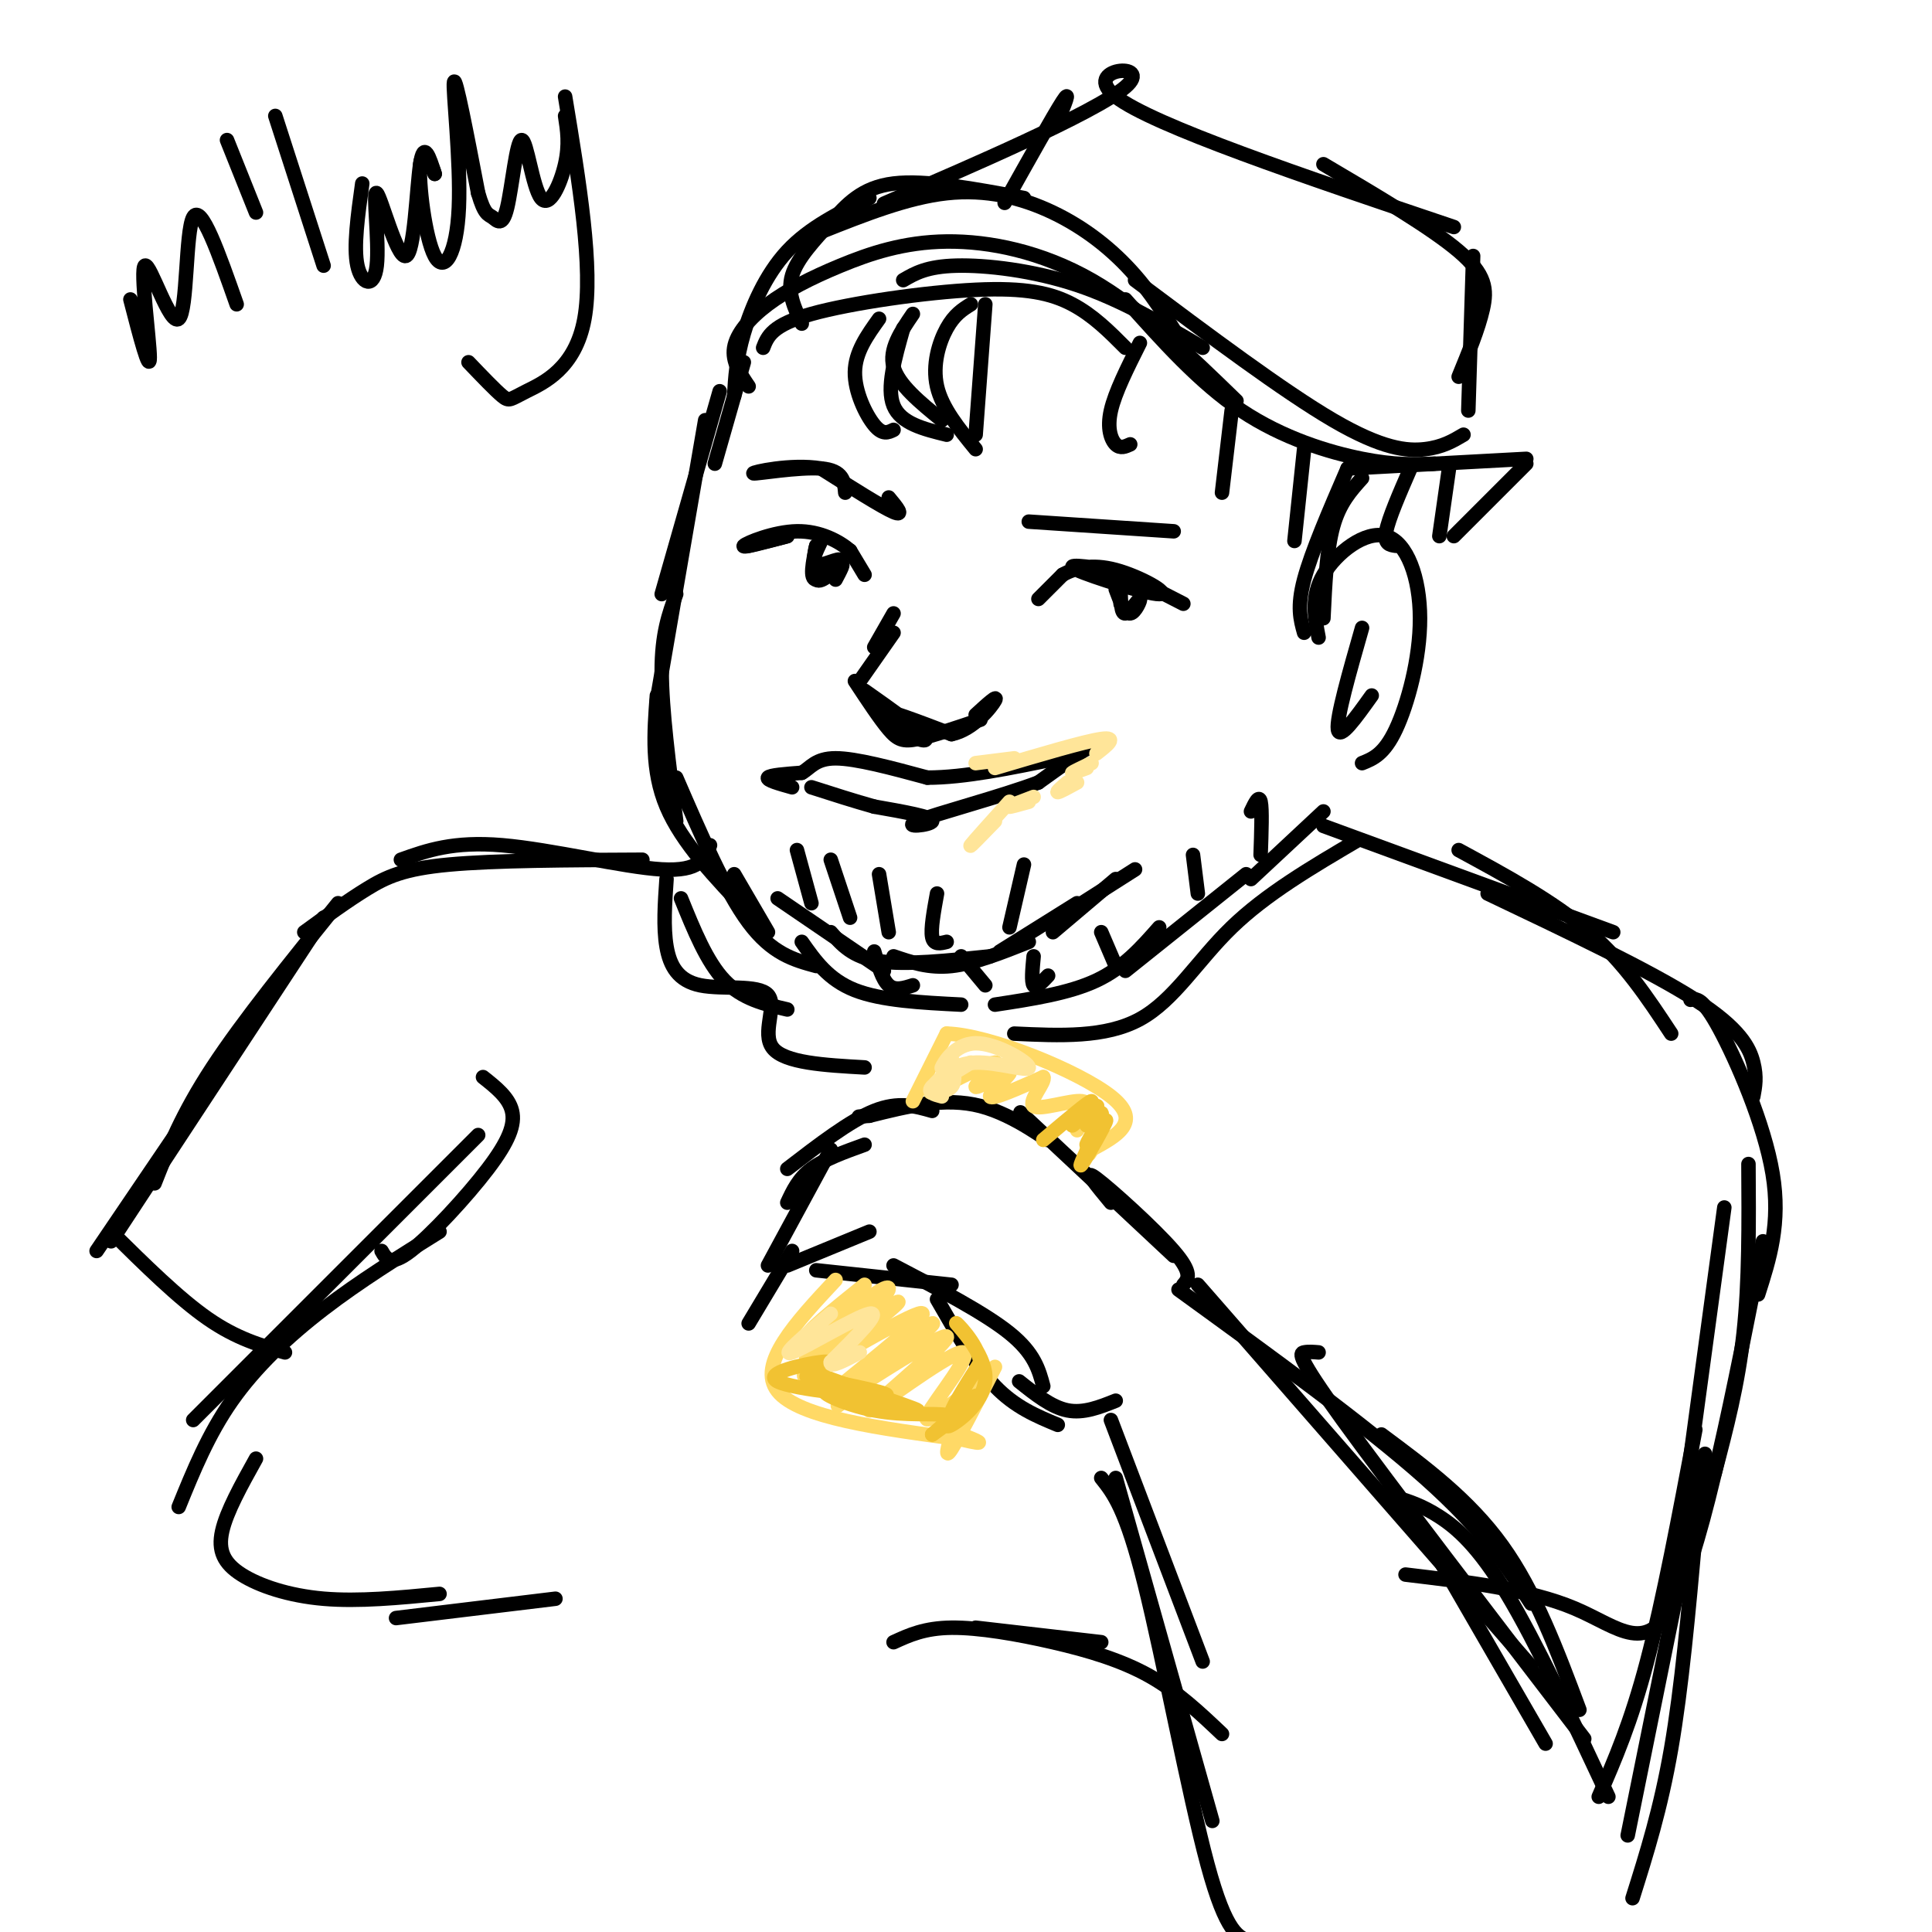 <svg viewBox='0 0 400 400' version='1.1' xmlns='http://www.w3.org/2000/svg' xmlns:xlink='http://www.w3.org/1999/xlink'><g fill='none' stroke='rgb(0,0,0)' stroke-width='3' stroke-linecap='round' stroke-linejoin='round'><path d='M27,62c2.006,7.753 4.013,15.506 4,12c-0.013,-3.506 -2.045,-18.270 -1,-19c1.045,-0.730 5.166,12.573 7,11c1.834,-1.573 1.381,-18.021 3,-21c1.619,-2.979 5.309,7.510 9,18'/><path d='M47,29c0.000,0.000 6.000,15.000 6,15'/><path d='M57,24c0.000,0.000 10.000,31.000 10,31'/><path d='M75,38c-0.919,6.583 -1.838,13.166 -1,17c0.838,3.834 3.435,4.920 4,0c0.565,-4.920 -0.900,-15.844 0,-15c0.900,0.844 4.165,13.458 6,13c1.835,-0.458 2.238,-13.988 3,-19c0.762,-5.012 1.881,-1.506 3,2'/><path d='M90,36c-0.308,-1.328 -2.577,-5.649 -3,-2c-0.423,3.649 1.000,15.267 3,19c2.000,3.733 4.577,-0.418 5,-10c0.423,-9.582 -1.308,-24.595 -1,-26c0.308,-1.405 2.654,10.797 5,23'/><path d='M99,40c1.308,4.526 2.078,4.342 3,5c0.922,0.658 1.996,2.157 3,-2c1.004,-4.157 1.939,-13.970 3,-14c1.061,-0.030 2.247,9.723 4,12c1.753,2.277 4.072,-2.921 5,-7c0.928,-4.079 0.464,-7.040 0,-10'/><path d='M117,20c2.940,17.815 5.881,35.631 4,46c-1.881,10.369 -8.583,13.292 -12,15c-3.417,1.708 -3.548,2.202 -5,1c-1.452,-1.202 -4.226,-4.101 -7,-7'/><path d='M149,81c0.000,0.000 -12.000,42.000 -12,42'/><path d='M146,87c0.000,0.000 -10.000,58.000 -10,58'/><path d='M140,123c-1.500,4.083 -3.000,8.167 -3,16c0.000,7.833 1.500,19.417 3,31'/><path d='M136,144c-0.583,7.750 -1.167,15.500 2,23c3.167,7.500 10.083,14.750 17,22'/><path d='M140,161c5.083,11.750 10.167,23.500 15,30c4.833,6.500 9.417,7.750 14,9'/><path d='M166,195c2.750,3.917 5.500,7.833 11,10c5.500,2.167 13.750,2.583 22,3'/><path d='M206,208c7.667,-1.167 15.333,-2.333 21,-5c5.667,-2.667 9.333,-6.833 13,-11'/><path d='M233,201c0.000,0.000 25.000,-20.000 25,-20'/><path d='M259,182c0.000,0.000 15.000,-14.000 15,-14'/><path d='M273,132c-0.809,-4.246 -1.617,-8.491 1,-13c2.617,-4.509 8.660,-9.281 13,-8c4.340,1.281 6.976,8.614 7,17c0.024,8.386 -2.565,17.825 -5,23c-2.435,5.175 -4.718,6.088 -7,7'/><path d='M282,130c-2.667,9.333 -5.333,18.667 -5,21c0.333,2.333 3.667,-2.333 7,-7'/><path d='M172,193c2.250,2.583 4.500,5.167 10,6c5.500,0.833 14.250,-0.083 23,-1'/><path d='M161,186c0.000,0.000 22.000,15.000 22,15'/><path d='M185,198c3.667,1.250 7.333,2.500 12,2c4.667,-0.500 10.333,-2.750 16,-5'/><path d='M207,197c0.000,0.000 16.000,-10.000 16,-10'/><path d='M218,193c0.000,0.000 13.000,-11.000 13,-11'/><path d='M224,187c0.000,0.000 11.000,-7.000 11,-7'/><path d='M164,163c-2.667,-0.750 -5.333,-1.500 -5,-2c0.333,-0.500 3.667,-0.750 7,-1'/><path d='M166,160c1.800,-1.000 2.800,-3.000 7,-3c4.200,0.000 11.600,2.000 19,4'/><path d='M192,161c7.667,0.000 17.333,-2.000 27,-4'/><path d='M219,157c5.978,-1.378 7.422,-2.822 6,-2c-1.422,0.822 -5.711,3.911 -10,7'/><path d='M215,162c-7.524,2.857 -21.333,6.500 -25,8c-3.667,1.500 2.810,0.857 3,0c0.190,-0.857 -5.905,-1.929 -12,-3'/><path d='M181,167c-4.167,-1.167 -8.583,-2.583 -13,-4'/><path d='M179,143c5.143,3.625 10.286,7.250 12,9c1.714,1.750 0.000,1.625 -3,0c-3.000,-1.625 -7.286,-4.750 -6,-5c1.286,-0.250 8.143,2.375 15,5'/><path d='M197,152c4.511,-0.911 8.289,-5.689 9,-7c0.711,-1.311 -1.644,0.844 -4,3'/><path d='M177,141c2.578,3.911 5.156,7.822 7,10c1.844,2.178 2.956,2.622 6,2c3.044,-0.622 8.022,-2.311 13,-4'/><path d='M178,141c0.000,0.000 7.000,-10.000 7,-10'/><path d='M181,134c0.000,0.000 4.000,-7.000 4,-7'/><path d='M184,103c1.667,2.000 3.333,4.000 1,3c-2.333,-1.000 -8.667,-5.000 -15,-9'/><path d='M170,97c-6.262,-1.048 -14.417,0.833 -14,1c0.417,0.167 9.405,-1.381 14,-1c4.595,0.381 4.798,2.690 5,5'/><path d='M213,108c0.000,0.000 30.000,2.000 30,2'/><path d='M148,96c0.000,0.000 6.000,-21.000 6,-21'/><path d='M152,82c0.222,-3.844 0.444,-7.689 2,-13c1.556,-5.311 4.444,-12.089 9,-17c4.556,-4.911 10.778,-7.956 17,-11'/><path d='M166,67c-1.524,-3.238 -3.048,-6.476 -2,-10c1.048,-3.524 4.667,-7.333 8,-11c3.333,-3.667 6.381,-7.190 13,-8c6.619,-0.810 16.810,1.095 27,3'/><path d='M155,80c-1.733,-2.558 -3.466,-5.115 -3,-8c0.466,-2.885 3.130,-6.096 7,-9c3.870,-2.904 8.944,-5.500 15,-8c6.056,-2.500 13.092,-4.904 22,-5c8.908,-0.096 19.688,2.115 30,8c10.312,5.885 20.156,15.442 30,25'/><path d='M233,62c7.689,8.622 15.378,17.244 24,23c8.622,5.756 18.178,8.644 25,10c6.822,1.356 10.911,1.178 15,1'/><path d='M279,97c0.000,0.000 37.000,-2.000 37,-2'/><path d='M316,96c0.000,0.000 -15.000,15.000 -15,15'/><path d='M170,48c8.935,-3.554 17.869,-7.107 26,-8c8.131,-0.893 15.458,0.875 22,4c6.542,3.125 12.298,7.607 17,13c4.702,5.393 8.351,11.696 12,18'/><path d='M235,58c15.378,11.511 30.756,23.022 41,29c10.244,5.978 15.356,6.422 19,6c3.644,-0.422 5.822,-1.711 8,-3'/><path d='M208,42c5.083,-9.083 10.167,-18.167 12,-21c1.833,-2.833 0.417,0.583 -1,4'/><path d='M193,38c-7.679,3.232 -15.357,6.464 -5,2c10.357,-4.464 38.750,-16.625 45,-22c6.250,-5.375 -9.643,-3.964 -2,2c7.643,5.964 38.821,16.482 70,27'/><path d='M274,34c11.156,6.578 22.311,13.156 28,18c5.689,4.844 5.911,7.956 5,12c-0.911,4.044 -2.956,9.022 -5,14'/><path d='M305,53c0.000,0.000 -1.000,32.000 -1,32'/><path d='M219,120c-2.083,2.083 -4.167,4.167 -4,4c0.167,-0.167 2.583,-2.583 5,-5'/><path d='M220,119c2.426,-1.383 5.990,-2.340 11,-1c5.010,1.340 11.464,4.976 9,5c-2.464,0.024 -13.847,-3.565 -17,-5c-3.153,-1.435 1.923,-0.718 7,0'/><path d='M230,118c3.667,1.167 9.333,4.083 15,7'/><path d='M231,122c0.958,2.571 1.917,5.143 3,5c1.083,-0.143 2.292,-3.000 2,-3c-0.292,0.000 -2.083,2.857 -3,3c-0.917,0.143 -0.958,-2.429 -1,-5'/><path d='M232,122c-0.167,-0.333 -0.083,1.333 0,3'/><path d='M176,114c1.500,2.500 3.000,5.000 3,5c0.000,0.000 -1.500,-2.500 -3,-5'/><path d='M176,114c-2.190,-1.881 -6.167,-4.083 -11,-4c-4.833,0.083 -10.524,2.452 -11,3c-0.476,0.548 4.262,-0.726 9,-2'/><path d='M163,111c0.167,0.000 -3.917,1.000 -8,2'/><path d='M170,112c-1.137,2.387 -2.274,4.774 -1,5c1.274,0.226 4.958,-1.708 5,-1c0.042,0.708 -3.560,4.060 -5,4c-1.440,-0.060 -0.720,-3.530 0,-7'/><path d='M169,113c-0.310,0.714 -1.083,6.000 0,7c1.083,1.000 4.024,-2.286 5,-3c0.976,-0.714 -0.012,1.143 -1,3'/><path d='M165,176c0.000,0.000 3.000,11.000 3,11'/><path d='M172,178c0.000,0.000 4.000,12.000 4,12'/><path d='M182,181c0.000,0.000 2.000,12.000 2,12'/><path d='M194,185c-0.667,3.667 -1.333,7.333 -1,9c0.333,1.667 1.667,1.333 3,1'/><path d='M212,179c0.000,0.000 -3.000,13.000 -3,13'/><path d='M152,181c0.000,0.000 7.000,12.000 7,12'/><path d='M181,197c0.833,2.917 1.667,5.833 3,7c1.333,1.167 3.167,0.583 5,0'/><path d='M199,198c0.000,0.000 5.000,6.000 5,6'/><path d='M214,198c-0.250,2.667 -0.500,5.333 0,6c0.500,0.667 1.750,-0.667 3,-2'/><path d='M228,193c0.000,0.000 3.000,7.000 3,7'/><path d='M247,177c0.000,0.000 1.000,8.000 1,8'/><path d='M259,168c0.833,-1.750 1.667,-3.500 2,-2c0.333,1.500 0.167,6.250 0,11'/><path d='M274,171c0.000,0.000 60.000,22.000 60,22'/><path d='M302,176c9.833,5.333 19.667,10.667 27,17c7.333,6.333 12.167,13.667 17,21'/><path d='M147,175c-1.022,2.733 -2.044,5.467 -10,5c-7.956,-0.467 -22.844,-4.133 -33,-5c-10.156,-0.867 -15.578,1.067 -21,3'/><path d='M133,178c-15.289,0.067 -30.578,0.133 -40,1c-9.422,0.867 -12.978,2.533 -17,5c-4.022,2.467 -8.511,5.733 -13,9'/><path d='M158,72c0.911,-2.357 1.821,-4.714 10,-7c8.179,-2.286 23.625,-4.500 34,-5c10.375,-0.500 15.679,0.714 20,3c4.321,2.286 7.661,5.643 11,9'/><path d='M187,58c2.444,-1.422 4.889,-2.844 11,-3c6.111,-0.156 15.889,0.956 25,4c9.111,3.044 17.556,8.022 26,13'/><path d='M187,68c-1.750,6.167 -3.500,12.333 -2,16c1.500,3.667 6.250,4.833 11,6'/><path d='M201,63c-1.711,1.067 -3.422,2.133 -5,5c-1.578,2.867 -3.022,7.533 -2,12c1.022,4.467 4.511,8.733 8,13'/><path d='M204,63c0.000,0.000 -2.000,27.000 -2,27'/><path d='M182,66c-2.467,3.444 -4.933,6.889 -5,11c-0.067,4.111 2.267,8.889 4,11c1.733,2.111 2.867,1.556 4,1'/><path d='M189,65c-2.500,3.667 -5.000,7.333 -4,11c1.000,3.667 5.500,7.333 10,11'/><path d='M236,71c-2.578,5.133 -5.156,10.267 -6,14c-0.844,3.733 0.044,6.067 1,7c0.956,0.933 1.978,0.467 3,0'/><path d='M255,85c0.000,0.000 -2.000,17.000 -2,17'/><path d='M270,93c0.000,0.000 -2.000,19.000 -2,19'/><path d='M279,97c-3.750,8.667 -7.500,17.333 -9,23c-1.500,5.667 -0.750,8.333 0,11'/><path d='M282,99c-2.333,2.583 -4.667,5.167 -6,10c-1.333,4.833 -1.667,11.917 -2,19'/><path d='M292,97c-2.250,5.167 -4.500,10.333 -5,13c-0.500,2.667 0.750,2.833 2,3'/><path d='M300,97c0.000,0.000 -2.000,14.000 -2,14'/><path d='M308,185c16.822,8.000 33.644,16.000 43,22c9.356,6.000 11.244,10.000 12,13c0.756,3.000 0.378,5.000 0,7'/><path d='M350,207c1.244,-0.244 2.489,-0.489 6,6c3.511,6.489 9.289,19.711 11,30c1.711,10.289 -0.644,17.644 -3,25'/><path d='M362,241c0.083,12.167 0.167,24.333 -1,35c-1.167,10.667 -3.583,19.833 -6,29'/><path d='M357,250c0.000,0.000 -11.000,81.000 -11,81'/><path d='M100,223c2.661,2.107 5.321,4.214 6,7c0.679,2.786 -0.625,6.250 -5,12c-4.375,5.750 -11.821,13.786 -16,17c-4.179,3.214 -5.089,1.607 -6,0'/><path d='M99,235c0.000,0.000 -59.000,59.000 -59,59'/><path d='M91,255c-8.267,5.133 -16.533,10.267 -24,16c-7.467,5.733 -14.133,12.067 -19,19c-4.867,6.933 -7.933,14.467 -11,22'/><path d='M53,302c-3.048,5.476 -6.095,10.952 -7,15c-0.905,4.048 0.333,6.667 4,9c3.667,2.333 9.762,4.381 17,5c7.238,0.619 15.619,-0.190 24,-1'/><path d='M82,335c0.000,0.000 33.000,-4.000 33,-4'/><path d='M202,337c0.000,0.000 26.000,3.000 26,3'/><path d='M351,296c-3.333,17.667 -6.667,35.333 -10,48c-3.333,12.667 -6.667,20.333 -10,28'/><path d='M248,266c0.000,0.000 69.000,79.000 69,79'/><path d='M294,316c0.000,0.000 26.000,45.000 26,45'/><path d='M245,266c1.000,-1.178 2.000,-2.356 -2,-7c-4.000,-4.644 -13.000,-12.756 -16,-15c-3.000,-2.244 0.000,1.378 3,5'/><path d='M243,260c-13.946,-13.042 -27.893,-26.083 -31,-29c-3.107,-2.917 4.625,4.292 5,5c0.375,0.708 -6.607,-5.083 -14,-7c-7.393,-1.917 -15.196,0.042 -23,2'/><path d='M180,231c-3.833,0.333 -1.917,0.167 0,0'/><path d='M193,230c-3.500,-1.000 -7.000,-2.000 -12,0c-5.000,2.000 -11.500,7.000 -18,12'/><path d='M179,237c-4.167,1.500 -8.333,3.000 -11,5c-2.667,2.000 -3.833,4.500 -5,7'/><path d='M172,238c0.000,0.000 -13.000,24.000 -13,24'/><path d='M163,262c0.000,0.000 17.000,-7.000 17,-7'/><path d='M164,259c0.000,0.000 -9.000,15.000 -9,15'/><path d='M169,263c0.000,0.000 28.000,3.000 28,3'/><path d='M185,262c9.417,4.917 18.833,9.833 24,14c5.167,4.167 6.083,7.583 7,11'/><path d='M194,269c3.917,6.833 7.833,13.667 12,18c4.167,4.333 8.583,6.167 13,8'/><path d='M211,286c3.333,2.667 6.667,5.333 10,6c3.333,0.667 6.667,-0.667 10,-2'/><path d='M230,294c0.000,0.000 19.000,50.000 19,50'/><path d='M231,306c0.000,0.000 20.000,71.000 20,71'/><path d='M244,267c19.417,14.083 38.833,28.167 51,39c12.167,10.833 17.083,18.417 22,26'/><path d='M286,297c9.083,6.750 18.167,13.500 25,23c6.833,9.500 11.417,21.750 16,34'/><path d='M353,301c0.000,0.000 -16.000,79.000 -16,79'/><path d='M351,318c-1.417,15.750 -2.833,31.500 -5,44c-2.167,12.500 -5.083,21.750 -8,31'/><path d='M228,306c2.556,3.200 5.111,6.400 9,22c3.889,15.600 9.111,43.600 13,58c3.889,14.400 6.444,15.200 9,16'/></g>
<g fill='none' stroke='rgb(255,217,102)' stroke-width='3' stroke-linecap='round' stroke-linejoin='round'><path d='M173,265c-8.167,8.750 -16.333,17.500 -12,23c4.333,5.500 21.167,7.750 38,10'/><path d='M199,298c6.333,1.500 3.167,0.250 0,-1'/><path d='M206,283c-3.750,7.333 -7.500,14.667 -9,17c-1.500,2.333 -0.750,-0.333 0,-3'/><path d='M179,266c-6.358,5.105 -12.715,10.210 -12,11c0.715,0.790 8.504,-2.736 13,-6c4.496,-3.264 5.700,-6.267 1,-3c-4.700,3.267 -15.304,12.803 -14,13c1.304,0.197 14.515,-8.944 18,-11c3.485,-2.056 -2.758,2.972 -9,8'/><path d='M176,278c-4.979,3.643 -12.927,8.750 -8,6c4.927,-2.750 22.729,-13.359 23,-12c0.271,1.359 -16.989,14.684 -17,15c-0.011,0.316 17.228,-12.376 19,-13c1.772,-0.624 -11.922,10.822 -17,15c-5.078,4.178 -1.539,1.089 2,-2'/><path d='M178,287c5.705,-3.741 18.968,-12.094 18,-10c-0.968,2.094 -16.167,14.633 -16,15c0.167,0.367 15.699,-11.440 19,-12c3.301,-0.560 -5.628,10.126 -7,13c-1.372,2.874 4.814,-2.063 11,-7'/><path d='M189,228c0.000,0.000 7.000,-14.000 7,-14'/><path d='M196,214c8.822,0.222 27.378,7.778 34,13c6.622,5.222 1.311,8.111 -4,11'/><path d='M226,238c-0.833,1.833 -0.917,0.917 -1,0'/><path d='M202,221c-5.468,2.981 -10.935,5.962 -9,5c1.935,-0.962 11.273,-5.868 13,-6c1.727,-0.132 -4.156,4.511 -4,5c0.156,0.489 6.350,-3.176 7,-3c0.650,0.176 -4.243,4.193 -4,5c0.243,0.807 5.621,-1.597 11,-4'/><path d='M216,223c0.643,0.869 -3.250,5.042 -2,6c1.250,0.958 7.643,-1.298 10,-1c2.357,0.298 0.679,3.149 -1,6'/></g>
<g fill='none' stroke='rgb(241,194,50)' stroke-width='3' stroke-linecap='round' stroke-linejoin='round'><path d='M167,285c9.530,1.899 19.060,3.798 16,4c-3.060,0.202 -18.708,-1.292 -22,-3c-3.292,-1.708 5.774,-3.631 9,-4c3.226,-0.369 0.613,0.815 -2,2'/><path d='M168,284c5.845,2.428 21.459,7.499 22,8c0.541,0.501 -13.989,-3.567 -18,-4c-4.011,-0.433 2.497,2.768 9,4c6.503,1.232 13.001,0.495 15,1c1.999,0.505 -0.500,2.253 -3,4'/><path d='M193,297c1.940,-1.560 8.292,-7.458 9,-8c0.708,-0.542 -4.226,4.274 -5,4c-0.774,-0.274 2.613,-5.637 6,-11'/><path d='M203,282c-0.683,-4.011 -5.389,-8.539 -5,-8c0.389,0.539 5.874,6.145 6,11c0.126,4.855 -5.107,8.959 -7,10c-1.893,1.041 -0.447,-0.979 1,-3'/><path d='M227,234c-1.984,4.180 -3.968,8.360 -3,7c0.968,-1.360 4.888,-8.262 5,-9c0.112,-0.738 -3.585,4.686 -4,5c-0.415,0.314 2.453,-4.482 3,-6c0.547,-1.518 -1.226,0.241 -3,2'/><path d='M225,233c0.388,-0.944 2.856,-4.305 2,-4c-0.856,0.305 -5.038,4.274 -5,4c0.038,-0.274 4.297,-4.793 4,-5c-0.297,-0.207 -5.148,3.896 -10,8'/></g>
<g fill='none' stroke='rgb(255,229,153)' stroke-width='3' stroke-linecap='round' stroke-linejoin='round'><path d='M201,220c-3.289,1.978 -6.578,3.956 -7,5c-0.422,1.044 2.022,1.156 3,0c0.978,-1.156 0.489,-3.578 0,-6'/><path d='M197,219c-0.660,-0.082 -2.309,2.713 -2,2c0.309,-0.713 2.578,-4.933 7,-5c4.422,-0.067 10.998,4.021 11,5c0.002,0.979 -6.571,-1.149 -11,-1c-4.429,0.149 -6.715,2.574 -9,5'/><path d='M193,225c-1.167,1.167 0.417,1.583 2,2'/><path d='M172,272c-5.333,4.489 -10.667,8.978 -8,8c2.667,-0.978 13.333,-7.422 16,-8c2.667,-0.578 -2.667,4.711 -8,10'/><path d='M172,282c-0.333,1.333 2.833,-0.333 6,-2'/><path d='M206,170c-2.750,2.833 -5.500,5.667 -5,5c0.500,-0.667 4.250,-4.833 8,-9'/><path d='M214,165c-2.417,0.917 -4.833,1.833 -5,2c-0.167,0.167 1.917,-0.417 4,-1'/><path d='M221,162c-1.167,1.000 -2.333,2.000 -2,2c0.333,0.000 2.167,-1.000 4,-2'/><path d='M225,159c-1.583,0.583 -3.167,1.167 -3,1c0.167,-0.167 2.083,-1.083 4,-2'/><path d='M227,156c2.250,-1.750 4.500,-3.500 1,-3c-3.500,0.500 -12.750,3.250 -22,6'/><path d='M210,157c0.000,0.000 -8.000,1.000 -8,1'/></g>
<g fill='none' stroke='rgb(0,0,0)' stroke-width='3' stroke-linecap='round' stroke-linejoin='round'><path d='M70,187c-9.833,12.167 -19.667,24.333 -26,34c-6.333,9.667 -9.167,16.833 -12,24'/><path d='M67,190c0.000,0.000 -44.000,67.000 -44,67'/><path d='M60,200c0.000,0.000 -40.000,59.000 -40,59'/><path d='M23,255c7.000,6.917 14.000,13.833 20,18c6.000,4.167 11.000,5.583 16,7'/><path d='M141,186c2.667,6.583 5.333,13.167 9,17c3.667,3.833 8.333,4.917 13,6'/><path d='M138,182c-0.346,4.990 -0.692,9.981 0,14c0.692,4.019 2.423,7.067 7,8c4.577,0.933 12.002,-0.249 14,2c1.998,2.249 -1.429,7.928 1,11c2.429,3.072 10.715,3.536 19,4'/><path d='M210,214c9.444,0.444 18.889,0.889 26,-3c7.111,-3.889 11.889,-12.111 19,-19c7.111,-6.889 16.556,-12.444 26,-18'/><path d='M365,257c-6.044,30.867 -12.089,61.733 -18,74c-5.911,12.267 -11.689,5.933 -21,2c-9.311,-3.933 -22.156,-5.467 -35,-7'/><path d='M273,280c-1.044,-0.089 -2.089,-0.178 -3,0c-0.911,0.178 -1.689,0.622 8,14c9.689,13.378 29.844,39.689 50,66'/><path d='M289,310c2.711,0.844 5.422,1.689 9,4c3.578,2.311 8.022,6.089 14,16c5.978,9.911 13.489,25.956 21,42'/><path d='M185,340c3.202,-1.470 6.405,-2.940 12,-3c5.595,-0.060 13.583,1.292 21,3c7.417,1.708 14.262,3.774 20,7c5.738,3.226 10.369,7.613 15,12'/></g>
</svg>